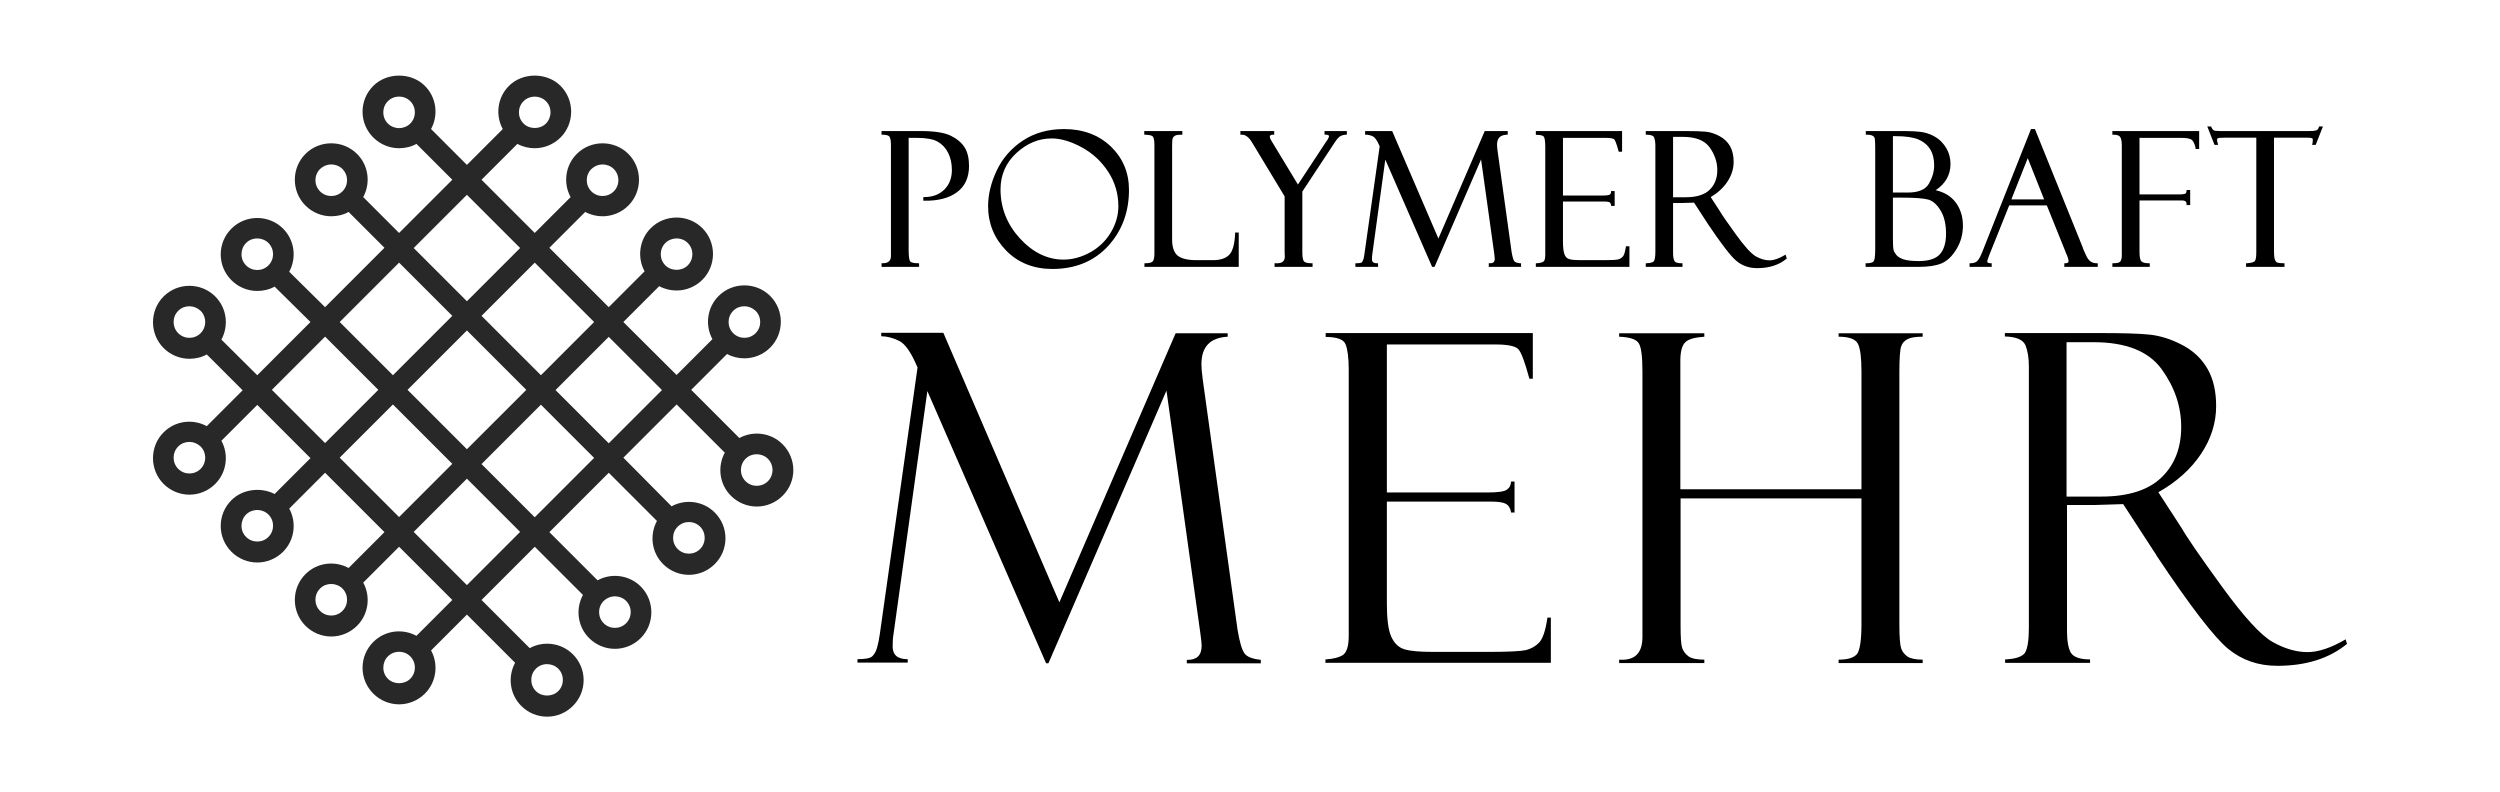 <?xml version="1.0" encoding="utf-8"?>
<!-- Generator: Adobe Illustrator 25.0.0, SVG Export Plug-In . SVG Version: 6.00 Build 0)  -->
<svg version="1.1" id="Layer_1" xmlns="http://www.w3.org/2000/svg" xmlns:xlink="http://www.w3.org/1999/xlink" x="0px" y="0px"
	 width="1094.641px" height="346.893px" viewBox="0 0 1094.641 346.893"
	 style="enable-background:new 0 0 1094.641 346.893;" xml:space="preserve">
<style type="text/css">
	.st0{fill:#282828;}
</style>
<g>
	<g>
		<path class="st0" d="M342.641,194.497c-5.1-5.1-12.9-6-18.9-2.7l-21.1-21.1
			l15.7-15.7c2.4,1.3,5,1.9,7.6,1.9
			c4.1,0,8.2-1.6,11.3-4.7c6.2-6.2,6.2-16.4,0-22.6
			c-6.2-6.2-16.4-6.2-22.6,0c-5.1,5.1-6,12.9-2.7,18.9
			l-15.7,15.7l-23.3-23.2l15.7-15.7c2.4,1.3,5,1.9,7.6,1.9
			c4.1,0,8.2-1.6,11.3-4.7c6.2-6.2,6.2-16.4,0-22.6
			c-6.2-6.2-16.4-6.2-22.6,0c-5.1,5.1-6,12.9-2.7,18.9
			l-15.7,15.7l-26-26l15.7-15.7c2.4,1.3,5,1.9,7.6,1.9
			c4.1,0,8.2-1.6,11.3-4.7c6.2-6.2,6.2-16.4,0-22.6
			s-16.4-6.2-22.6,0c-5.1,5.1-6,12.9-2.7,18.9l-15.7,15.7
			l-23.3-23.3l15.7-15.7c2.4,1.3,5,1.9,7.6,1.9
			c4.1,0,8.2-1.6,11.3-4.7c6.2-6.2,6.2-16.4,0-22.6
			c-6-6-16.6-6-22.6,0c-5.1,5.1-6,12.9-2.7,18.9l-15.7,15.7
			l-15.7-15.7c3.3-6.1,2.4-13.8-2.7-18.9
			c-6-6-16.6-6-22.6,0c-3,3-4.7,7-4.7,11.3
			s1.7,8.3,4.7,11.3l0,0c3.1,3.1,7.2,4.7,11.3,4.7
			c2.6,0,5.3-0.6,7.6-1.9l15.7,15.7l-23.3,23.3L159.04,86.297
			c3.3-6.1,2.4-13.8-2.7-18.9c-6.2-6.2-16.4-6.2-22.6,0
			c-6.2,6.2-6.2,16.4,0,22.6c3.1,3.1,7.2,4.7,11.3,4.7
			c2.6,0,5.3-0.6,7.6-1.9l15.7,15.7l-26,26l-15.7-15.5
			c3.3-6.1,2.4-13.8-2.7-18.9c-6.2-6.2-16.4-6.2-22.6,0
			c-3,3-4.7,7-4.7,11.3c0,4.3,1.7,8.3,4.7,11.3l0,0
			c3.1,3.1,7.2,4.7,11.3,4.7c2.6,0,5.3-0.6,7.6-1.9
			l15.7,15.5l-23.3,23.3l-15.7-15.6c3.3-6.1,2.4-13.8-2.7-18.9
			c-6.2-6.2-16.4-6.2-22.6,0s-6.2,16.4,0,22.6
			c3.1,3.1,7.2,4.7,11.3,4.7c2.6,0,5.3-0.6,7.6-1.9
			l15.7,15.7l-15.7,15.7c-6.1-3.3-13.8-2.4-18.9,2.7
			c-6.2,6.2-6.2,16.4,0,22.6c3.1,3.1,7.2,4.7,11.3,4.7
			c4.1,0,8.2-1.6,11.3-4.7c5.1-5.1,6-12.9,2.7-18.9
			l15.7-15.7l23.3,23.3l-15.7,15.7c-6-3.1-14-2.2-18.9,2.7
			c-3,3-4.7,7-4.7,11.3c0,4.3,1.7,8.3,4.7,11.3
			c3.1,3.1,7.2,4.7,11.3,4.7c4.1,0,8.2-1.6,11.3-4.7
			c5.1-5.1,6-12.9,2.7-18.9l15.7-15.7l26,26l-15.7,15.7
			c-6.1-3.3-13.8-2.4-18.9,2.7c-6.2,6.2-6.2,16.4,0,22.6
			c3.1,3.1,7.2,4.7,11.3,4.7c4.1,0,8.2-1.6,11.3-4.7
			c5.1-5.1,6-12.9,2.7-18.9l15.7-15.7l23.3,23.3l-15.7,15.7
			c-6.1-3.3-13.8-2.4-18.9,2.7c-3,3-4.7,7-4.7,11.3
			s1.7,8.3,4.7,11.3c3.1,3.1,7.2,4.7,11.3,4.7
			c4.1,0,8.2-1.6,11.3-4.7c5.1-5.1,6-12.9,2.7-18.9
			l15.7-15.7l21.1,21.1c-3.3,6.1-2.4,13.8,2.7,18.9
			c3,3,7,4.7,11.3,4.7s8.3-1.7,11.3-4.7s4.7-7,4.7-11.3
			s-1.7-8.3-4.7-11.3c-5.1-5.1-12.9-6-18.9-2.7l-21.1-21.1
			l23.3-23.3l21.1,21.1c-3.3,6.1-2.4,13.8,2.7,18.9
			c3.1,3.1,7.2,4.7,11.3,4.7c4.1,0,8.2-1.6,11.3-4.7
			c6.2-6.2,6.2-16.4,0-22.6c-5.1-5.1-12.9-6-18.9-2.7
			l-21.1-21.1l26-26l21.1,21.1c-3.3,6.1-2.4,13.8,2.7,18.9
			c3.1,3.1,7.2,4.7,11.3,4.7s8.2-1.6,11.3-4.7
			c3-3,4.7-7,4.7-11.3s-1.7-8.3-4.7-11.3
			c-5.1-5.1-12.9-6-18.9-2.7l-21.1-21.3l23.3-23.3l21.1,21.1
			c-3.3,6.1-2.4,13.8,2.7,18.9c3.1,3.1,7.2,4.7,11.3,4.7
			s8.2-1.6,11.3-4.7C348.941,210.897,348.941,200.797,342.641,194.497z
			 M321.041,136.097c1.4-1.4,3.1-2,4.9-2c1.8,0,3.5,0.7,4.9,2
			c2.7,2.7,2.7,7.1,0,9.8s-7.1,2.7-9.8,0
			C318.341,143.197,318.341,138.797,321.041,136.097z M291.341,106.397
			c1.3-1.3,3.1-2,4.9-2c1.9,0,3.6,0.7,4.9,2
			c2.7,2.7,2.7,7.1,0,9.8c-2.6,2.6-7.2,2.6-9.8,0
			C288.641,113.497,288.641,109.097,291.341,106.397z M258.941,73.997
			c1.4-1.3,3.1-2,4.9-2s3.6,0.7,4.9,2
			c2.7,2.7,2.7,7.1,0,9.8c-2.7,2.7-7.1,2.7-9.8,0
			C256.241,81.097,256.241,76.697,258.941,73.997z M229.241,44.297
			c1.3-1.3,3.1-2,4.9-2s3.6,0.7,4.9,2s2,3,2,4.9
			c0,1.8-0.7,3.6-2,4.9c-2.6,2.6-7.2,2.6-9.8,0
			C226.541,51.397,226.541,46.997,229.241,44.297z M179.641,54.097
			c-1.3,1.3-3.1,2-4.9,2s-3.6-0.7-4.9-2s-2-3-2-4.9
			s0.7-3.6,2-4.9s3-2,4.9-2s3.6,0.7,4.9,2s2,3,2,4.9
			S180.941,52.797,179.641,54.097z M149.941,83.797c-2.7,2.7-7.1,2.7-9.8,0
			c-2.7-2.7-2.7-7.1,0-9.8c1.4-1.3,3.1-2,4.9-2
			s3.6,0.7,4.9,2C152.641,76.697,152.641,81.097,149.941,83.797z M117.541,116.197
			c-2.7,2.7-7.1,2.7-9.8,0l0,0c-1.3-1.3-2-3-2-4.9
			c0-1.8,0.7-3.6,2-4.9c1.4-1.4,3.1-2,4.9-2s3.6,0.7,4.9,2
			C120.241,109.097,120.241,113.497,117.541,116.197z M87.841,145.897
			c-2.7,2.7-7.1,2.7-9.8,0c-2.7-2.7-2.7-7.1,0-9.8
			c1.4-1.4,3.1-2,4.9-2s3.5,0.7,4.9,2
			C90.541,138.797,90.541,143.197,87.841,145.897z M87.841,205.297
			c-2.7,2.7-7.1,2.7-9.8,0c-2.7-2.7-2.7-7.1,0-9.8
			c1.4-1.4,3.1-2,4.9-2s3.5,0.7,4.9,2
			C90.541,198.197,90.541,202.597,87.841,205.297z M117.541,235.097
			c-2.7,2.7-7.1,2.7-9.8,0c-1.3-1.3-2-3-2-4.9
			c0-1.8,0.7-3.6,2-4.9c1.3-1.3,3.1-2,4.9-2s3.6,0.7,4.9,2
			C120.241,227.997,120.241,232.397,117.541,235.097z M149.941,267.497
			c-2.7,2.7-7.1,2.7-9.8,0c-2.7-2.7-2.7-7.1,0-9.8
			c1.4-1.4,3.1-2,4.9-2s3.6,0.7,4.9,2
			C152.641,260.397,152.641,264.797,149.941,267.497z M179.641,297.197
			c-2.6,2.6-7.2,2.6-9.8,0c-1.3-1.3-2-3-2-4.9
			c0-1.8,0.7-3.6,2-4.9s3-2,4.9-2s3.6,0.7,4.9,2
			C182.341,290.097,182.341,294.497,179.641,297.197z M234.641,292.797
			c1.3-1.3,3-2,4.9-2c1.8,0,3.6,0.7,4.9,2s2,3,2,4.9
			s-0.7,3.6-2,4.9c-2.6,2.6-7.2,2.6-9.8,0c-1.3-1.3-2-3-2-4.9
			S233.341,294.097,234.641,292.797z M264.341,263.097c1.4-1.3,3.1-2,4.9-2
			s3.6,0.7,4.9,2c2.7,2.7,2.7,7.1,0,9.8
			c-2.7,2.7-7.1,2.7-9.8,0C261.641,270.197,261.641,265.797,264.341,263.097
			z M296.741,230.597c2.7-2.7,7.1-2.7,9.8,0c1.3,1.3,2,3,2,4.9
			s-0.7,3.6-2,4.9c-2.7,2.7-7.1,2.7-9.8,0
			C294.041,237.697,294.041,233.297,296.741,230.597z M260.141,140.997l-23.3,23.3
			l-26-26l23.3-23.3L260.141,140.997z M230.441,170.697l-26,26l-26-26l26-26L230.441,170.697z
			 M204.441,85.297l23.3,23.3l-23.3,23.3l-23.3-23.3L204.441,85.297z
			 M174.741,114.997l23.3,23.3l-26,26l-23.3-23.3L174.741,114.997z M119.041,170.697
			l23.3-23.3l23.3,23.3l-23.3,23.3L119.041,170.697z M148.741,200.397
			l23.3-23.3l26,26l-23.3,23.3L148.741,200.397z M204.441,256.197l-23.3-23.3
			l23.3-23.3l23.3,23.3L204.441,256.197z M234.141,226.497l-23.3-23.3l26-26
			l23.3,23.3L234.141,226.497z M266.541,194.097l-23.3-23.3l23.3-23.3
			l23.3,23.3L266.541,194.097z M336.241,210.697c-2.7,2.7-7.1,2.7-9.8,0
			s-2.7-7.1,0-9.8c1.4-1.4,3.1-2,4.9-2c1.8,0,3.6,0.7,4.9,2
			C338.941,203.597,338.941,207.997,336.241,210.697z"/>
	</g>
	<g>
		<g>
			<path d="M514.751,145.931h22.8v1.5c-7.7,0.4-11.5,4.4-11.5,12.1
				c0,1.6,0.2,3.9,0.6,6.8l15.2,109.3
				c0.9,5.4,1.9,8.9,3.1,10.5c1.1,1.5,3.5,2.4,7.1,2.8v1.5h-32.4v-1.5
				c4.3,0.1,6.5-1.9,6.5-6.2c0-1-0.2-2.9-0.6-5.7l-14.8-106
				l-51.7,119.4h-1l-52-119.2L391.251,277.531c-0.3,1.6-0.4,3.5-0.4,5.5
				c0,3.8,2.2,5.6,6.6,5.6v1.5h-22v-1.5c3.3,0,5.5-0.4,6.4-1.2
				s1.7-2.1,2.2-3.9c0.5-1.8,0.9-3.8,1.2-6l16.5-116.6
				c-2.7-6.5-5.4-10.4-8.1-11.7c-2.7-1.3-5.3-2-7.8-2v-1.5h27.2
				l50.8,118L514.751,145.931z"/>
			<path d="M580.451,147.531v-1.7h90.7v20h-1.5c-2-7.4-3.6-11.7-4.9-13
				s-4.6-2-9.8-2h-47.7v64.8h44.2c4.4,0,7.2-0.4,8.3-1.2
				c1.2-0.8,1.8-2,1.9-3.6h1.5v13.6h-1.5
				c-0.3-1.9-1.1-3.2-2.3-3.8c-1.2-0.7-3.4-1-6.7-1h-45.4
				v44.6c0,6.7,0.6,11.6,1.9,14.5s3.2,4.8,5.9,5.6
				s6.8,1.1,12.3,1.1h25.4c8.1,0,13.3-0.3,15.5-0.8
				c2.2-0.6,4.2-1.7,5.7-3.3c1.6-1.7,2.8-5.3,3.6-10.9
				h1.5v19.8h-98.7v-1.5c3.3-0.2,5.9-0.8,7.6-1.9
				c1.7-1.1,2.6-3.9,2.6-8.4V161.931c0-5.3-0.5-9-1.4-11.2
				C588.351,148.631,585.351,147.531,580.451,147.531z"/>
			<path d="M815.151,218.232h-79.3v55.5c0,5.2,0.2,8.5,0.7,10
				c0.5,1.4,1.4,2.6,2.7,3.6c1.3,1,3.7,1.5,7,1.5v1.5h-37.3v-1.5
				c6.8,0.5,10.2-2.8,10.2-9.9V162.831c0-6.6-0.5-10.8-1.6-12.5
				c-1.1-1.8-3.9-2.7-8.6-2.9v-1.5h37.3v1.5
				c-4.1,0.3-6.9,1-8.3,2.4c-1.4,1.3-2.2,4-2.2,8v56.4h79.3
				v-51.6c0-5.9-0.5-9.9-1.5-12s-3.8-3.2-8.5-3.2v-1.5h36.8v1.5
				c-2.9,0-5.1,0.3-6.5,1s-2.4,1.7-2.9,3.2
				c-0.5,1.4-0.8,5.1-0.8,11v110.7c0,5.7,0.3,9.2,0.8,10.6
				c0.5,1.4,1.4,2.6,2.7,3.5s3.5,1.4,6.7,1.4v1.5h-36.8v-1.5
				c4,0,6.6-0.8,8-2.4c1.3-1.6,2-6,2-13.2v-55H815.151z"/>
			<path d="M877.851,147.331v-1.5h41c10.4,0,17.9,0.2,22.5,0.7s9.4,2,14.3,4.6
				c4.9,2.6,8.5,6.1,11,10.5s3.7,9.8,3.7,16.2
				c0,7.3-2.2,14.3-6.6,20.9c-4.4,6.6-10.6,12.2-18.7,16.8
				l10.2,15.7c2.2,3.9,8.1,12.5,17.7,25.7
				c9.6,13.2,17,21.3,22.2,24.2s10.3,4.4,15.2,4.4
				c4.8,0,10.4-1.9,16.7-5.6l0.6,2c-7.8,6.4-18,9.6-30.5,9.6
				c-8.4,0-15.5-2.5-21.5-7.4s-16.5-18.5-31.3-40.7
				c-0.1-0.1-0.2-0.3-0.2-0.4l-14.5-22.3l-12.9,0.4h-11.7v55.2
				c0,4.4,0.6,7.6,1.7,9.5c1.2,1.9,4,2.9,8.4,2.9v1.5h-37.2v-1.5
				c4.6-0.2,7.5-1.2,8.7-2.9c1.1-1.8,1.7-5.4,1.7-10.8
				V160.431c0-3.7-0.5-6.8-1.5-9.3C885.751,148.731,882.751,147.431,877.851,147.331z
				 M904.851,149.731v67.7h15.1c11.9,0,20.7-2.8,26.5-8.4
				c5.8-5.6,8.6-13,8.6-22.1c0-8.9-2.8-17.3-8.5-25.2
				c-5.7-7.9-15.6-11.9-29.9-11.9h-11.8V149.731z"/>
		</g>
		<g>
			<g>
				<path d="M424.296,72.631c0,5.1-1.79,9-5.33,11.57
					c-3.48,2.55-8.25,3.78-14.19,3.68l-0.49-0.01v-1.59h0.5
					c3.55,0,6.47-1.1,8.68-3.27c2.2-2.17,3.32-5.06,3.32-8.61
					c0-2.79-0.55-5.3-1.63-7.46c-1.08-2.14-2.61-3.78-4.55-4.89
					c-1.95-1.12-5.01-1.68-9.08-1.68h-3.67v49.52
					c0,3.62,0.55,4.48,0.78,4.68c0.37,0.31,1.24,0.69,3.29,0.69h0.5
					v1.6h-16.44v-1.6h0.5c2.47,0,3.62-1.04,3.62-3.27V63.602
					c0-2.42-0.37-3.4-0.68-3.8c-0.43-0.54-1.44-0.82-2.94-0.82h-0.5
					v-1.6h17.17c5.97,0,10.4,0.69,13.14,2.04
					c2.76,1.36,4.8,3.09,6.08,5.13
					C423.646,66.602,424.296,69.321,424.296,72.631z"/>
			</g>
			<g>
				<path d="M486.366,64.131c-5.29-5.06-12.17-7.62-20.47-7.62
					c-6.92,0-13,1.7-18.06,5.06s-8.9,7.76-11.41,13.09
					c-2.51,5.31-3.78,10.56-3.78,15.62c0,7.51,2.65,14.04,7.88,19.4
					c5.23,5.37,12.05,8.09,20.25,8.09c10.07,0,18.28-3.37,24.38-10.01
					c6.09-6.62,9.18-14.9,9.18-24.59
					C494.336,75.602,491.656,69.201,486.366,64.131z M465.656,113.672
					c-6.99,0-13.4-3.11-19.05-9.24c-5.65-6.15-8.52-13.38-8.52-21.5
					c0-6.31,2.33-11.66,6.93-15.91c4.6-4.26,9.8-6.41,15.44-6.41
					c4,0,8.42,1.3,13.16,3.87c4.73,2.56,8.64,6.17,11.61,10.71
					c2.96,4.52,4.46,9.63,4.46,15.17c0,3.88-1.11,7.72-3.3,11.41
					s-5.24,6.63-9.06,8.73C473.496,112.612,469.576,113.672,465.656,113.672z"/>
			</g>
			<g>
				<path d="M542.386,101.801v15.06h-41.29v-1.6h0.5c1.63,0,2.73-0.29,3.16-0.84
					c0.47-0.59,0.71-1.68,0.71-3.22V63.362c0-1.6-0.19-2.75-0.57-3.43
					c-0.19-0.33-0.87-0.89-3.39-0.95l-0.49-0.02v-1.58h16.68v1.6h-0.5
					c-1.68,0-2.44,0.26-2.79,0.48c-0.48,0.3-0.8,0.66-0.95,1.06
					c-0.11,0.3-0.24,1.11-0.24,3.24V104.811c0,3.35,0.79,5.72,2.36,7.06
					c1.59,1.35,4.4,2.04,8.36,2.04h7.13c3.28,0,5.7-0.8,7.19-2.38
					c1.51-1.6,2.36-4.71,2.54-9.24l0.02-0.49H542.386z"/>
			</g>
			<g>
				<path d="M589.726,57.381v1.56l-0.46,0.04c-1.03,0.07-1.87,0.31-2.51,0.71
					c-0.65,0.42-1.43,1.3-2.31,2.64l-14.21,21.55v26.62
					c0,2.53,0.39,3.54,0.72,3.93c0.32,0.38,1.14,0.83,3.26,0.83h0.5
					v1.6h-16.64v-1.63l0.53,0.03c1.47,0.09,2.54-0.16,3.17-0.76
					c0.53-0.5,0.79-1.24,0.79-2.27l-0.08-1.64V85.991l-14.26-23.6
					c-1.4-2.34-2.96-3.52-4.59-3.41l-0.52,0.02v-1.62h14.81v1.6h-0.5
					c-1.43,0-1.43,0.65-1.43,0.96c0,0.23,0.12,0.8,0.92,2.07
					l11.39,18.79l12.53-19.04c0.13-0.12,0.35-0.39,0.68-1.03
					c0.37-0.72,0.38-0.92,0.38-0.94c0-0.29,0-0.81-1.2-0.81h-0.74
					v-1.6H589.726z"/>
			</g>
			<g>
				<path d="M666.006,115.301v1.56h-14.14v-1.61l0.51,0.01
					c0.73,0.03,1.28-0.13,1.61-0.45c0.33-0.32,0.5-0.85,0.5-1.57
					c0-0.37-0.08-1.13-0.23-2.26l-5.76-41.18l-20.38,47.06h-1.05
					l-0.13-0.3l-20.37-46.68l-5.69,41.42
					c-0.1,0.64-0.15,1.37-0.15,2.18c0,0.83,0.24,1.78,2.17,1.78h0.5
					v1.6h-9.93v-1.6h0.5c1.66,0,2.14-0.26,2.27-0.37
					c0.31-0.27,0.56-0.72,0.74-1.35c0.21-0.7,0.36-1.49,0.46-2.36
					L604.106,64.061c-1.26-3-2.31-4.02-2.97-4.34
					c-1.01-0.49-2-0.74-2.92-0.74h-0.5v-1.6h11.85l20.24,47.07
					l20.3-47.07h10.06v1.57l-0.47,0.03
					c-2.87,0.14-4.21,1.54-4.21,4.38c0,0.64,0.08,1.54,0.23,2.68
					l6.15,44.29c0.44,2.63,0.87,3.63,1.16,4.01
					c0.36,0.49,1.24,0.81,2.52,0.92L666.006,115.301z"/>
			</g>
			<g>
				<path d="M713.456,107.841v9.02h-40.98v-1.57l0.48-0.03
					c1.25-0.07,2.21-0.31,2.84-0.7c0.37-0.23,0.81-0.93,0.81-2.96
					v-47.21c0-2.07-0.17-3.52-0.51-4.33c-0.36-0.83-1.89-1-3.12-1h-0.5
					v-1.68h37.76v9.06h-1.48l-0.09-0.37
					c-1.01-3.78-1.61-4.79-1.87-5.05c-0.25-0.24-1.06-0.65-3.65-0.65
					h-18.79v25.24h17.41c2.17,0,2.87-0.26,3.08-0.41
					c0.35-0.24,0.52-0.58,0.54-1.06l0.02-0.48h1.58v6.52h-1.52
					l-0.07-0.41c-0.1-0.62-0.33-1.01-0.68-1.2
					c-0.28-0.15-0.94-0.33-2.48-0.33H684.356v17.56
					c0,2.65,0.24,4.57,0.72,5.7c0.44,1.07,1.12,1.71,2.07,1.97
					c1.04,0.29,2.67,0.44,4.84,0.44h10.31c3.22,0,5.29-0.11,6.16-0.32
					c0.82-0.2,1.5-0.59,2.07-1.2c0.39-0.41,0.94-1.45,1.34-4.13
					l0.06-0.42H713.456z"/>
			</g>
			<g>
				<path d="M781.826,111.472l-0.55,0.33c-2.45,1.45-4.63,2.19-6.49,2.19
					c-1.9,0-3.88-0.57-5.91-1.7c-2.05-1.14-5.02-4.39-8.83-9.68
					c-3.85-5.33-6.26-8.82-7.16-10.41l-3.84-5.9
					c3.09-1.84,5.54-4.09,7.27-6.71c1.84-2.76,2.77-5.7,2.77-8.76
					c0-2.67-0.53-4.96-1.57-6.82c-1.05-1.86-2.62-3.36-4.67-4.44
					c-2.02-1.08-4.03-1.72-5.96-1.91c-1.89-0.18-4.98-0.28-9.18-0.28
					H720.606v1.59l0.5,0.01c1.78,0.02,2.84,0.43,3.15,1.21
					c0.37,0.93,0.56,2.13,0.56,3.56v46.46c0,2.6-0.33,3.66-0.61,4.09
					c-0.26,0.39-1,0.87-3.12,0.96l-0.48,0.02v1.58h16.09v-1.6h-0.5
					c-1.59,0-2.63-0.32-2.99-0.93c-0.43-0.69-0.64-1.91-0.64-3.6
					V88.871h4.25l4.93-0.15l5.66,8.72c0.03,0.09,0.07,0.19,0.15,0.25
					c6.12,9.12,10.3,14.55,12.8,16.6c2.51,2.07,5.55,3.12,9.04,3.12
					c5.17,0,9.44-1.34,12.69-4l0.26-0.21L781.826,111.472z M732.566,59.931h4.31
					c5.59,0,9.52,1.55,11.71,4.61c2.22,3.12,3.35,6.46,3.35,9.94
					c0,3.54-1.13,6.44-3.35,8.61c-2.23,2.17-5.73,3.27-10.39,3.27
					h-5.63V59.931z"/>
			</g>
			<g>
				<path d="M856.156,88.441c-2-2.57-4.88-4.3-8.59-5.16
					c4.29-2.88,6.47-6.73,6.47-11.46c0-2.6-0.63-4.95-1.86-6.99
					c-1.23-2.03-2.74-3.61-4.49-4.69c-1.74-1.07-3.58-1.81-5.49-2.19
					c-1.87-0.38-5.09-0.57-9.54-0.57h-15.71v1.6h0.5
					c1.1,0,1.95,0.16,2.54,0.49c0.52,0.29,0.82,0.73,0.92,1.35
					c0.11,0.73,0.17,2.16,0.17,4.24v44.04c0,3.57-0.36,4.85-0.66,5.29
					c-0.4,0.57-1.45,0.87-3.05,0.87h-0.5v1.6h23.09
					c4.31,0,7.72-0.52,10.14-1.53c2.46-1.03,4.66-3.12,6.55-6.22
					c1.87-3.08,2.83-6.54,2.83-10.3
					C859.476,94.771,858.356,91.282,856.156,88.441z M829.876,59.612
					c4.46,0,7.87,0.5,10.14,1.47c2.24,0.96,3.96,2.4,5.11,4.27
					c1.17,1.88,1.76,4.27,1.76,7.1c0,2.63-0.78,5.31-2.3,7.97
					c-1.47,2.57-4.55,3.88-9.15,3.88h-6.61V59.612H829.876z M849.386,111.321
					c-1.77,1.98-4.89,2.99-9.27,2.99c-2.87,0-5.09-0.25-6.59-0.75
					c-1.46-0.48-2.53-1.12-3.17-1.89c-0.65-0.79-1.07-1.53-1.25-2.23
					c-0.18-0.72-0.28-2.36-0.28-4.87v-18.04h4.07
					c5.51,0,9.34,0.29,11.39,0.85c1.97,0.55,3.78,2.13,5.37,4.71
					c1.61,2.6,2.43,6.04,2.43,10.21
					C852.086,106.292,851.176,109.321,849.386,111.321z"/>
			</g>
			<g>
				<path d="M918.016,115.261c-2,0-3.45-1-4.44-3.07
					c-1.38-2.9-1.54-3.46-1.55-3.54v-0.1l-20.89-51.73l-0.12-0.31
					h-1.73l-21.32,53.78c-1.13,2.85-1.96,3.86-2.44,4.21
					c-0.71,0.51-1.6,0.76-2.65,0.76h-0.5v1.6h9.7v-1.6h-0.5
					c-1.45,0-1.45-0.57-1.45-0.81c0-0.14,0.09-0.69,0.88-2.75l8.73-21.76
					h16.48l8.3,20.6c0.01,0.05,0.03,0.12,0.05,0.22
					c0.09,0.27,0.19,0.47,0.32,0.63c0.7,1.68,0.84,2.5,0.84,2.9
					c0,0.51-0.16,0.97-1.36,0.97h-0.5v1.6h14.65v-1.6H918.016z M880.686,87.311
					l7.18-18.07l7.17,18.07H880.686z"/>
			</g>
			<g>
				<path d="M962.916,57.381v7.87h-1.59v-0.63c-0.04-0.09-0.07-0.19-0.08-0.31
					c-0.49-1.82-1.14-2.94-1.94-3.32c-0.88-0.41-2.28-0.62-4.15-0.62
					h-18.36v24.76h17.05c1.79,0,2.56-0.17,2.9-0.31
					c0.14-0.06,0.56-0.25,0.65-1.18l0.04-0.45h1.55v6.59h-1.59v-0.5
					c0-0.71-0.25-1.52-2.12-1.52h-18.48v22.81c0,2.54,0.46,3.51,0.85,3.88
					c0.58,0.54,1.63,0.81,3.14,0.81h0.5v1.6h-16.37v-1.6h0.5
					c2.02,0,2.75-0.44,3.01-0.81c0.41-0.6,0.62-1.48,0.62-2.62V63.751
					c0-1.84-0.25-3.12-0.74-3.81c-0.45-0.64-1.43-0.96-2.89-0.96h-0.5
					v-1.6H962.916z"/>
			</g>
			<g>
				<path d="M1017.116,55.362l-3.17,8.06h-1.59l0.17-0.63
					c0.09-0.36,0.14-0.89,0.14-1.57c0-0.57-0.23-0.67-0.33-0.71
					c-0.37-0.14-1.01-0.22-1.9-0.22h-14.75V109.811
					c0,1.99,0.15,3.35,0.45,4.03c0.27,0.62,0.62,1,1.05,1.15
					c0.52,0.18,1.39,0.27,2.6,0.27h0.5v1.6h-16.84v-1.57l0.47-0.03
					c2.28-0.15,3.09-0.6,3.38-0.96c0.29-0.37,0.64-1.3,0.64-3.66
					V60.292h-14.12c-1.77,0-2.45,0.12-2.7,0.22
					c-0.11,0.04-0.36,0.14-0.36,0.83c0,0.17,0.04,0.59,0.29,1.44
					l0.19,0.64h-1.6l-3.17-8.06h1.64l0.14,0.28
					c0.54,1.1,0.95,1.4,1.14,1.48c0.28,0.12,1,0.26,2.81,0.26h38.8
					c1.48,0,2.54-0.09,3.16-0.28c0.51-0.14,0.89-0.6,1.16-1.4
					l0.11-0.34H1017.116z"/>
			</g>
		</g>
	</g>
</g>
</svg>
